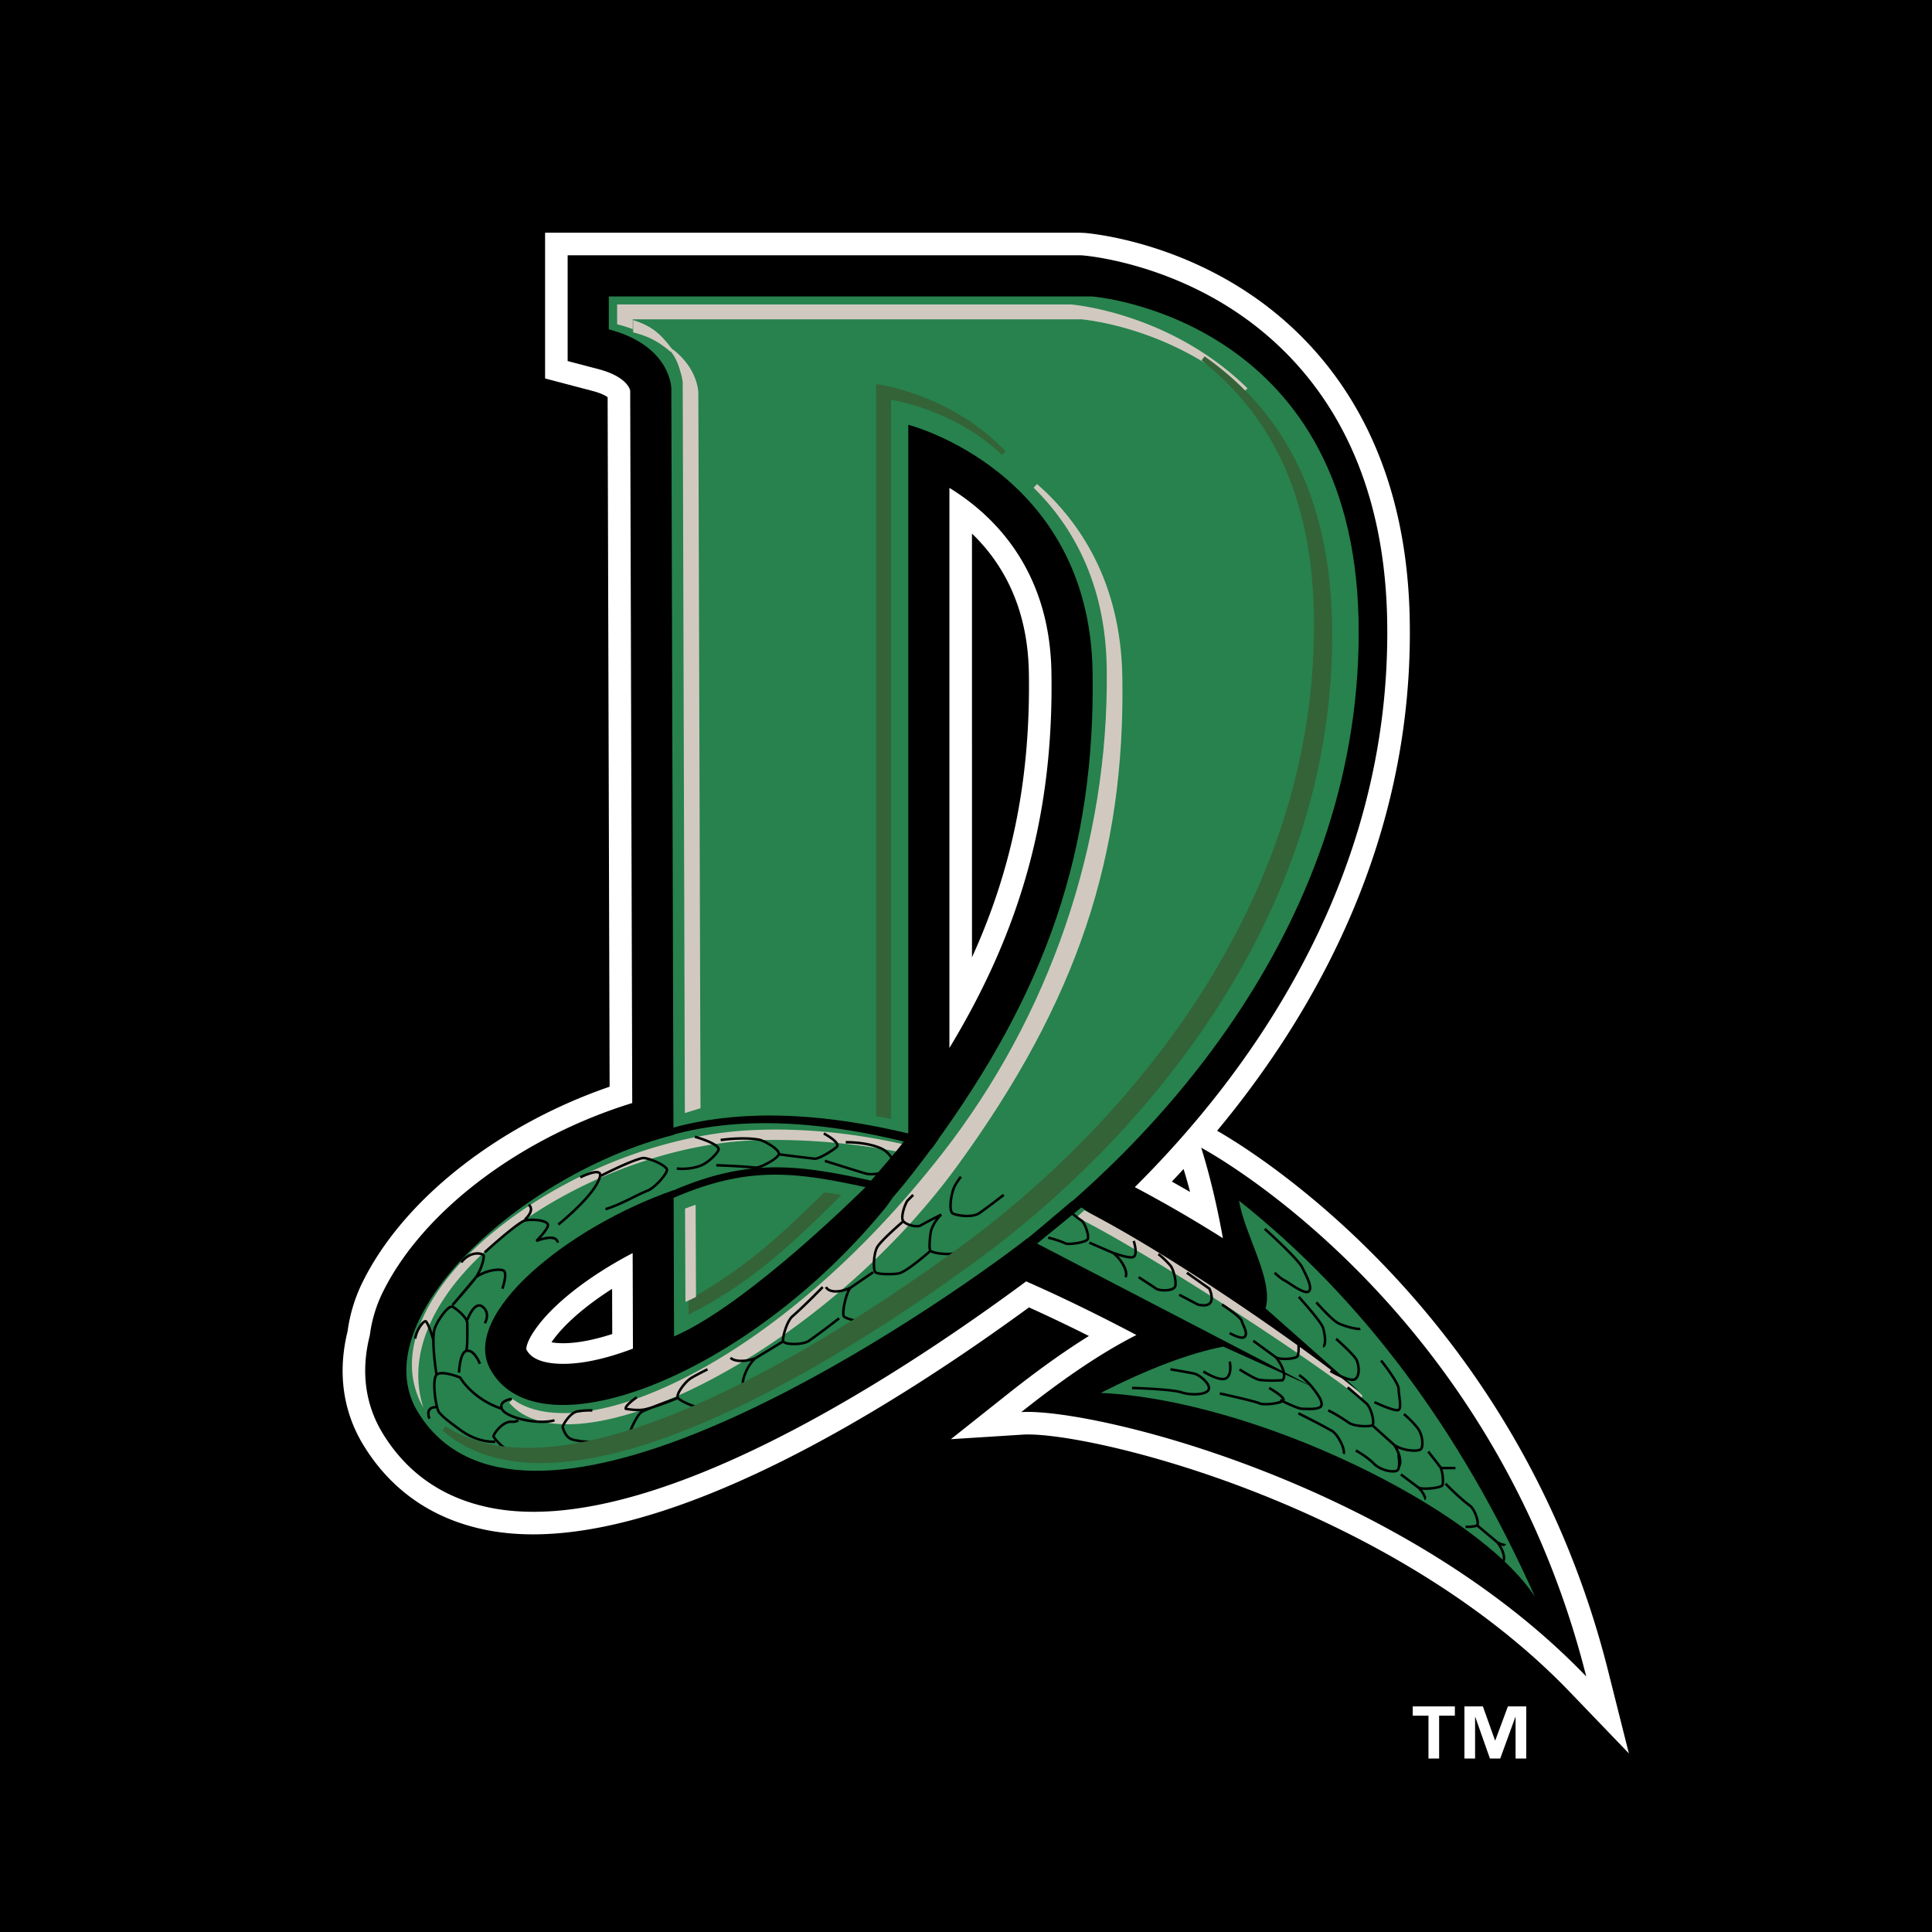 <svg xmlns="http://www.w3.org/2000/svg" width="2500" height="2500" viewBox="0 0 192.756 192.756"><path fill-rule="evenodd" clip-rule="evenodd" d="M0 0h192.756v192.756H0V0z"/><path d="M61.083 133.096c-2.305.748-4.205 1.014-5.581.889a6.573 6.573 0 0 1-.481-.066c1.138-1.678 3.303-3.578 6.049-5.332l.013 4.509zm57.003-16.463c-.391.426-.781.844-1.172 1.252.615.344 1.221.689 1.818 1.035a49.8 49.8 0 0 0-.646-2.287zM60.623 39.625c-.208-.148-.651-.395-1.501-.619l-4.739-1.247V23.218h53.311l.48.018c.469.036 8.213.687 16.035 5.771 7.363 4.785 16.039 14.371 16.436 32.608.322 14.812-4.02 29.145-12.816 42.573a95.037 95.037 0 0 1-6.398 8.627c4.064 2.328 30.1 18.451 39.014 53.898l2.07 8.229-5.879-6.119c-18.254-19-48.361-26.086-54.6-25.689l-7.17.455 5.625-4.467c2.879-2.285 5.568-4.229 8.15-5.83a166.27 166.27 0 0 0-5.98-2.854c-12.791 9.354-37.552 25.469-54.089 22.219-5.324-1.047-9.51-3.902-12.296-8.449-2.099-3.422-2.593-7.355-1.597-11.389a15.867 15.867 0 0 1 1.577-5.064c4.262-8.475 13.946-15.684 24.565-19.334l-.198-68.796zm42.027 27.487c.17 10.357-1.582 19.406-5.675 28.402V53.237c2.935 2.824 5.566 7.194 5.675 13.875z" fill-rule="evenodd" clip-rule="evenodd" fill="#fff"/><path d="M94.723 48.677c4.384 2.69 10.011 8.132 10.179 18.397.227 13.798-2.871 25.407-10.179 37.482V48.677zm-39.407 87.356c-2.142-.195-2.621-1.066-2.802-1.395-.03-.119.033-.744.796-1.869 1.818-2.686 5.572-5.535 9.81-7.748l.024 8.324.004 1.207c-3.043 1.157-5.754 1.673-7.832 1.481zm64.526-21.525s1.213 3.652 2.166 9.029a130.58 130.58 0 0 0-8.787-5.096c4.207-4.184 8.711-9.365 12.723-15.488 8.572-13.084 12.76-26.976 12.449-41.29-.379-17.397-8.59-26.335-15.41-30.769-7.363-4.785-14.672-5.389-14.979-5.413l-.156-.011H56.635v10.552l3.06.804c2.675.705 3.112 1.86 3.179 2.14l.204 71.085c-10.846 3.336-20.692 10.527-24.809 18.715a13.615 13.615 0 0 0-1.373 4.471c-.907 3.551-.472 6.9 1.3 9.791 2.447 3.992 6.084 6.488 10.811 7.416 15.48 3.043 39.585-12.484 52.576-22.012.254-.186.521-.383.795-.59 3.354 1.477 7.012 3.246 11.002 5.352-3.533 1.795-7.266 4.338-11.486 7.691 6.895-.439 37.65 6.895 56.365 26.377-9.413-37.43-38.417-52.754-38.417-52.754z" fill-rule="evenodd" clip-rule="evenodd"/><path d="M135.541 61.753c-.656-30.208-26.596-32.178-26.596-32.178H60.74v3.284c6.238 1.642 6.238 5.91 6.238 5.91l.214 74.463c-15.367 3.916-31.08 18.545-25.497 27.654 10.063 16.418 45.241-5.883 58.713-15.762 14.776-10.835 35.789-33.163 35.133-63.371zm-86.623 74.864c-3.024-5.498 7.761-14.217 18.288-17.873l.043 14.59c6.235-2.672 16.01-11.695 20.852-16.637 1.476.371 1.994.295 2.517.547-.496.625-1.782 2.652-2.299 3.283-13.614 16.641-34.578 24.86-39.401 16.09zm44.164-22.23s-1.014 1.375-2.463 1.105V42.381s18.059 4.596 18.389 24.625c.289 17.725-4.569 31.851-15.926 47.381z" fill-rule="evenodd" clip-rule="evenodd" fill="#27824d"/><path d="M106.939 119.842l28.613 18.916-9.289-8.223c.838-2.828-2.107-7.369-2.641-10.736 12.244 9.707 22.086 22.879 29.525 39.516-5.689-8.754-27.898-19.643-43.33-20.342 4.762-2.418 8.84-3.959 12.229-4.623l9.074 4.09-28.633-14.881 4.452-3.717z" fill-rule="evenodd" clip-rule="evenodd" fill="#27824d"/><path d="M89.051 119.049c-8.835-2.004-13.682-3.086-21.932.494l-.047-.729c8.399-3.643 13.547-2.457 22.54-.418l-.561.653zM67.174 112.502c7.268-1.994 16.183-1.49 26.303 1.33l-.521.783c-10.039-2.801-18.739-3.35-25.833-1.402l.051-.711z" fill-rule="evenodd" clip-rule="evenodd"/><path d="M63.132 32.837l-.335-.118a13.82 13.82 0 0 0-1.039-.318l-.187-.048v-1.98h45.258c.018.002 9.865.752 17.629 8.365l-.342.367c-3.721-3.287-7.785-5.099-10.926-6.091-3.014-.951-5.168-1.143-5.322-1.156H63.132v.979z" fill-rule="evenodd" clip-rule="evenodd" fill="#d1c9c0"/><path d="M87.62 111.396l-.208-.037V38.316l.287.041c.012.002 7.311 1.047 12.623 6.667l-.354.354c-2.484-2.352-5.324-3.738-7.546-4.537a21.64 21.64 0 0 0-3.523-.958v71.753l-.298-.057a74.058 74.058 0 0 0-.981-.183z" fill-rule="evenodd" clip-rule="evenodd" fill="#346337"/><path d="M67.099 34.872l-.181.235c-.881-.724-1.786-1.432-3.563-1.899l-.186-.049v-1.23l.33.115c2.038.701 2.801 1.842 3.6 2.828z" fill-rule="evenodd" clip-rule="evenodd" fill="#d1c9c0"/><path d="M82.232 118.961c-4.732 4.686-8.036 7.637-13.539 10.748l.003 1.445c5.828-2.875 10.235-6.891 15.245-11.93a47.671 47.671 0 0 0-1.709-.263z" fill-rule="evenodd" clip-rule="evenodd" fill="#346337"/><path d="M95.527 116.297c-13.893 19.082-38.566 30.889-44.72 23.656l.339-.363c6.733 4.93 26.275-3.186 42.922-24.58 10.544-13.549 16.64-30.765 16.349-48.437-.139-8.504-3.5-14.188-7.291-17.916l.34-.367c4.291 3.766 8.355 9.818 8.51 19.259.294 17.777-4.456 32.277-16.449 48.748z" fill-rule="evenodd" clip-rule="evenodd" fill="#d1c9c0"/><path d="M68.329 111.049l-.214-72.82s-.003-.365-.166-.917c-.167-.565-.398-1.523-1.069-2.294l.238-.166c2.542 1.938 2.556 4.323 2.556 4.36l.215 71.354-1.56.483zM68.347 120.582l.038 9.309c.341-.146.694-.314 1.055-.498l-.037-9.193a40.64 40.64 0 0 0-1.056.382zM108.156 120.783l.07-.008c9.879 5.039 25.482 16.24 27.693 18.451l-.082.371c-6.266-4.873-21.471-14.674-28.385-18.146l.215-.236.07-.061c.142-.125.284-.25.419-.371z" fill-rule="evenodd" clip-rule="evenodd" fill="#d1c9c0"/><path d="M90.359 114.215c-4.905-1.121-10.07-1.709-15.357-1.459-18.52.875-38.999 16.746-32.76 27.691-4.05-12.586 16.856-26.439 33.82-26.705a65.957 65.957 0 0 1 13.705 1.199c.18-.214.385-.462.592-.726z" fill-rule="evenodd" clip-rule="evenodd" fill="#d1c9c0"/><path d="M117.652 129.174l1.861.984c2.135.494 1.148-1.586 1.148-1.586l-2.244-1.586m-2.843-1.861s.607.453 1.203 1.148c.328.385.656 1.807.438 2.135-.289.434-1.533.383-1.859.164-.836-.557-1.752-1.15-1.752-1.15m-.493-3.611s.383 1.148.055 1.533c-.242.281-1.355-.088-2.113-.34l-2.375-1.027 2.375 1.027c.867.67 1.533 1.9 1.236 2.418m-5.361-6.402s.439.402.984.766c.328.219.797 1.57.602 1.861-.219.33-1.916.547-2.207.412-.844-.389-1.732-.576-1.732-.576m-8.702-6.075s-.312.367-.594.881c-.397.721-.61 2.404-.282 2.73.22.219 1.97.547 2.736 0 1.154-.824 2.408-1.805 2.408-1.805m-9.03.001s-.234.24-.542.543c-.225.223-.771 1.701-.443 2.084.365.424 1.396.605 1.696.438.93-.523 2.08-1.096 2.08-1.096s-.67.588-.986 1.533c-.109.328-.273 1.916-.082 2.08.288.246 1.648.387 2.216.273.593-.119.821-.273.821-.273m-5.745-2.955s-2.299 1.969-2.627 2.625c-.363.725-.383 2.244-.165 2.463.247.246 2.048.234 2.463.082.903-.328 3.038-2.215 3.038-2.215m-5.992 6.894s-.125-.006-.281.084c-.431.244-2.013-.145-2.346-.412-.274-.219.202-2.463.657-2.9l2.244-1.533-2.244 1.533c-.997.496-2.166.537-2.462-.055m-.33 0s-1.599 1.67-3.027 2.93c-.584.518-1.021 2.215-.913 2.488.136.342 1.943.385 2.571-.055 1.41-.986 3.01-2.244 3.01-2.244m-5.252 5.911s-.892.658-1.879 1.098c-.987.438-2.28.105-2.445-.223-.188-.371.269-1.951 1.205-2.791l2.791-1.695-2.791 1.695c-.891.322-2.032.377-2.464-.055m-2.299 1.15s-1.202.602-1.641.875c-.627.393-1.533 1.641-1.313 1.971.231.346 2.079 1.148 2.626.984 1.03-.309 2.135-.711 2.135-.711m-8.865-.328s-1.205.82-1.095 1.148c0 0 1.202.238 1.981.043 1.394-.35 3.218-1.137 3.218-1.137s-2.627.93-3.558 1.367c-.499.236-1.422 2.244-1.367 2.682m-2.08.219s-1.433.256-2.682.055c-.95-.154-1.402-.158-1.805-1.367-.056-.164.697-1.449 1.437-1.594.738-.145 1.519-.104 1.519-.104m-8.045-1.148s-1.314.164-.985.984c.329.822 3.448 1.641 5.253 1.15m-3.612.001s-.267.178-.647.143c-.939-.09-1.925 1.334-1.815 1.498.454.682 1.697 1.807 2.732 1.816.546.004.879.318.879.318m-3.447-1.642s-1.642.164-3.448-1.148c-1.804-1.312-1.804-1.424-2.133-1.752s-.765-3.283-.274-3.775c.492-.492 2.353.273 2.353.273s1.203 2.135 4.16 3.119m-7.225.984s-.493-1.148.656-1.148m2.299-3.448s.052-1.832.658-2.135c.219-.109.164-1.861.164-2.791 0-.602-1.205-1.533-1.479-1.641-.457-.184-1.642 1.586-1.805 2.297-.305 1.32.218 4.488.218 4.488m4.323-1.093s-.602-1.588-1.421-1.26m-5.037-1.257c.165-.986.931-1.916 1.095-1.697.354.473.711 1.805.711 1.805m2.792-7.716c.985-1.258 2.244-.875 2.244-.656 0 .678-.438 1.641-.766 2.133-.328.494-2.354 2.793-2.354 2.793l2.354-2.793c.861-.629 2.263-.893 2.736-.656.438.221-.109 1.807-.109 1.807m-3.502 3.118s.711-1.971 1.532-1.312c.821.656.219 1.641.219 1.641m-.014-7.069s2.789-2.551 3.871-3.129c.413-.221 2.292-.152 2.436.348.109.383-1.149 1.641-1.149 1.641s1.97-.82 2.134.166m-3.285-2.301s1.067-.918.384-1.477m2.956 1.971s3.752-2.988 4.159-4.816c.218-.984-1.97.109-1.97.109m1.97-.109s2.966-1.529 4.213-1.807c.493-.109 2.398.703 2.463 1.15.056.383-1.204 1.807-1.91 2.086-1.231.488-2.634 1.379-4.218 1.854m8.919-7.223s2.54.717 2.354 1.312c-.104.33-.969 1.229-1.697 1.533-1.204.5-2.463.326-2.463.326m3.94-.325s2.16.064 3.941.232c.437.041 2.187-.891 2.297-1.328.12-.48-1.478-1.367-1.966-1.455-1.675-.301-3.835.033-3.835.033m5.802 1.422s1.911.256 3.557.438c.493.057 2.092-1.008 2.245-1.203.335-.432-1.314-1.312-1.314-1.312m.108 2.735s3.475 1.094 4.05 1.258c.964.275 2.627-.328 2.846-.604.268-.334-.424-1.484-1.203-1.859-1.454-.699-3.612-.656-3.612-.656m37.539 16.197s1.861 1.205 1.973 1.643c.107.438.602 1.123.328 1.533-.275.408-1.533-.328-1.533-.328m19.517 16.459a2.772 2.772 0 0 0-.68-1.043l-1.752-1.32 1.752 1.32c.453.234 2.293.016 2.391-.248.117-.324.006-1.637-.293-1.902-.109-.098-.137-.193-.137-.193l-.988-1.254m3.723 7.505c.525.016 1.047-.057 1.152-.146.225-.193-.211-1.586-.709-1.953-1.119-.824-2.441-2.203-2.441-2.203m5.892 6.128a2.87 2.87 0 0 1-.723-.277l-2.02-1.695 2.02 1.695c.479.598.814 1.457.596 1.9m-20.431-21.574c.023.451-.014.912-.092 1.088-.129.283-1.709.414-2.18.119l-2.244-1.641 2.244 1.641c.641.746 1.1 1.916.656 2.299 0 0-1.971.109-2.518-.109s-1.752-.967-1.752-.967m8.845 4.082s.686.291 2.074 1.24c.568.387 2.115.395 2.326.24.262-.189-.092-1.746-.605-2.188-1.146-.994-1.857-1.588-1.857-1.588m5.614 2.663s.758.621 1.346 1.369c.59.75.586 1.93.34 2.141-.277.24-1.727.193-2.648-.426l-2.189-1.971 2.189 1.971c.469.693.762 1.656.486 2.119m-5.561-1.248c.248-.271-.496-1.918-1.166-2.293-1.498-.844-3.326-1.738-3.326-1.738m5.734 3.709s1.029.547 1.795 1.309c.768.76 2.094.91 2.365.66.307-.281.086-1.545.086-1.545m-26.574-6.662s3.941.109 4.926.438c.986.328 2.6.246 2.736-.328.137-.576-.984-1.424-1.422-1.533-.439-.109-2.408-.438-2.408-.438m4.924 2.407s3.504.766 3.941.984 2.299 0 2.408-.328-1.424-1.203-1.424-1.203m-6.565-1.642s1.697 1.08 2.299.656.328-1.641.328-1.641m3.501-13.244s3.285 2.955 3.723 3.83c.438.877 1.08 2.066.656 2.408-.426.342-1.971-.875-2.408-1.096-.438-.219-.984-.764-.984-.764m2.406 2.408s2.189 2.408 2.408 3.064c.221.656.33 1.861 0 1.861m-.656-4.379s1.531 1.752 2.188 2.08c.658.328 1.971.656 2.191.547m2.078 3.174s1.752 2.189 1.752 2.848c0 .656.328 1.859 0 2.078-.328.221-2.408-.768-2.408-.768m-9.412-.216s1.752.875 2.189.875 1.531.109 1.859-.219c.246-.244-.109-.875-.109-.875s-.82-1.451-2.053-2.271m3.694-3.612s1.828 1.605 2.055 2.133c.244.576.326 1.561-.166 1.889s-2.461-.82-2.461-.82m10.998 9.685h1.479" fill="none" stroke="#000" stroke-width=".25" stroke-miterlimit="2.613"/><path d="M97.662 125.613c-12.459 9.137-41.111 27.906-53.505 17.102l.3-.4c12.764 8.186 39.387-9.139 51.596-18.09 14.752-10.818 35.686-33.078 35.031-63.165-.289-13.304-5.506-20.57-11.203-25.106l.299-.4c6.314 4.459 12.404 12.011 12.719 26.481.658 30.33-20.436 52.725-35.237 63.578z" fill-rule="evenodd" clip-rule="evenodd" fill="#346337"/><path d="M93.644 113.631c-1.935 2.637-3.467 4.615-4.661 5.934l-2.646-1.105c2.28-2.711 4.287-4.824 4.287-5.479l3.02.65zM107.893 120.461l-4.446 3.631-.935-.514 4.472-3.781.909.664z" fill-rule="evenodd" clip-rule="evenodd"/><path d="M145.152 171.174h-1.57v4.277h-1.062v-4.277h-1.57v-.928h4.203v.928h-.001zm7.121 4.277h-1.064v-4.141h-.023l-1.508 4.141h-1.027l-1.459-4.141h-.023v4.141h-1.064v-5.205h1.842l1.213 3.4h.023l1.262-3.4h1.83v5.205h-.002z" fill-rule="evenodd" clip-rule="evenodd" fill="#fff"/></svg>